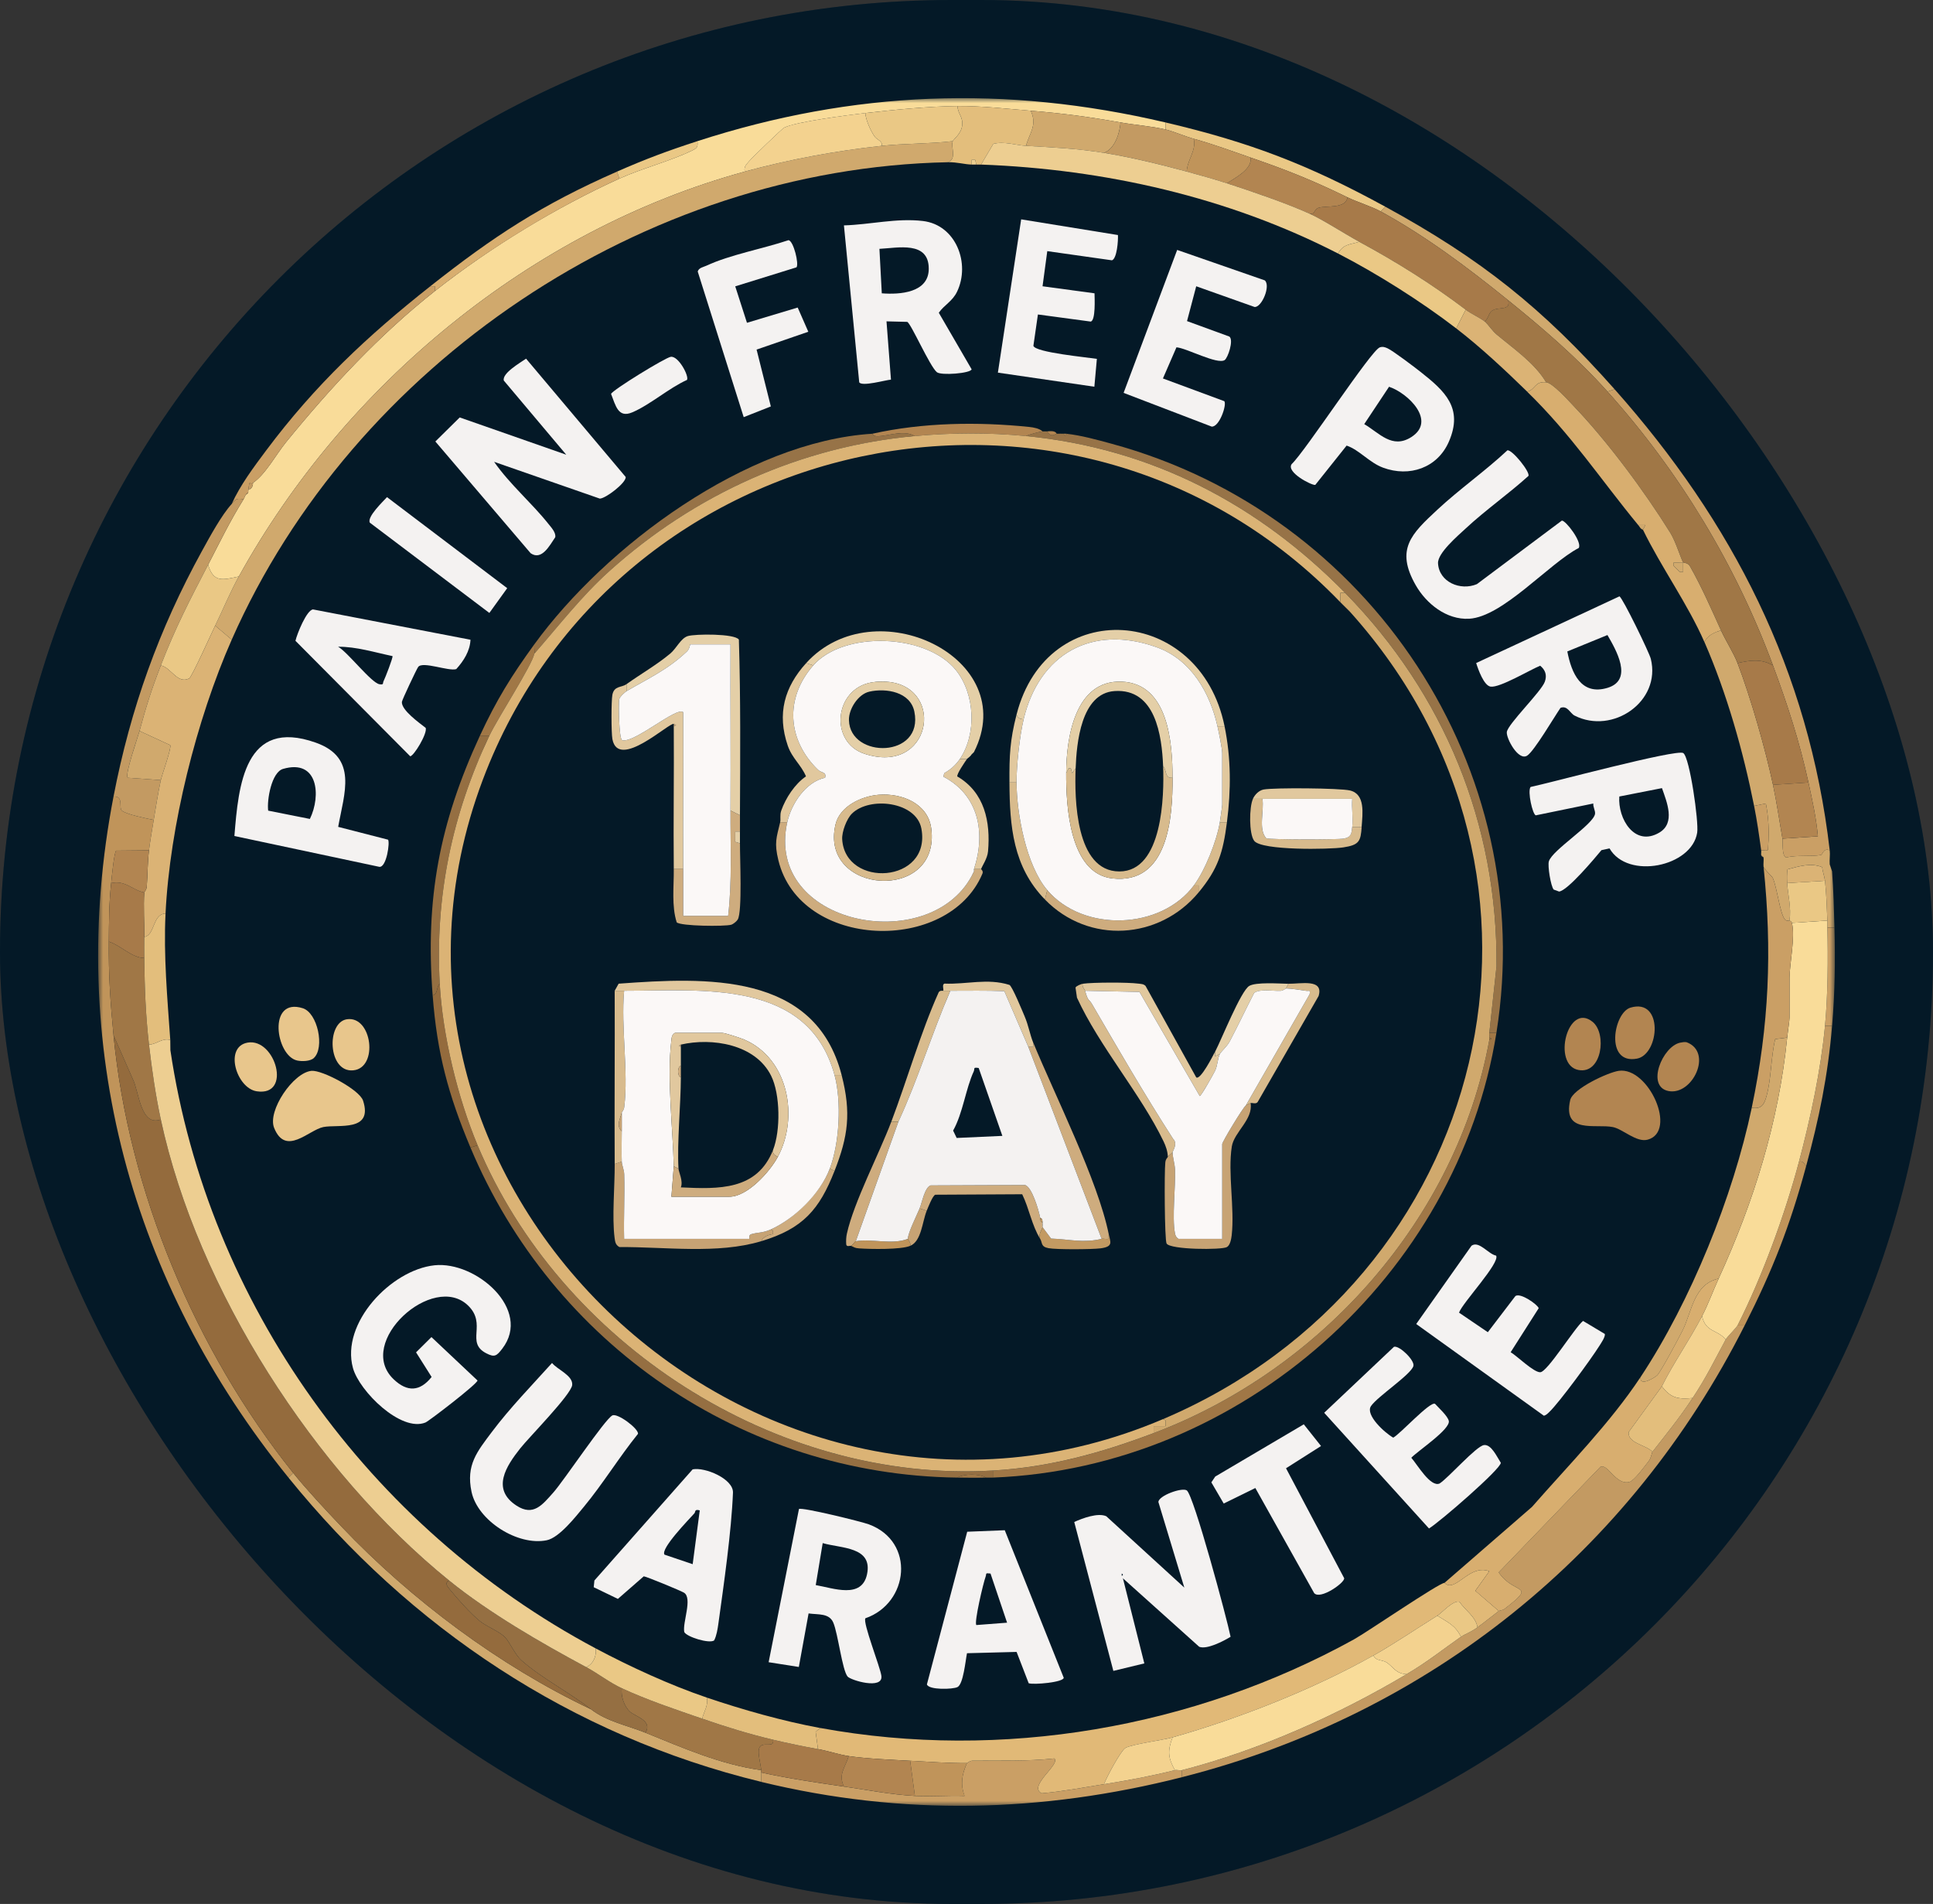 <svg width="197" height="194" viewBox="0 0 197 194" fill="none" xmlns="http://www.w3.org/2000/svg">
<rect x="0" y="0" width="197" height="194" fill="#333333" stroke="none"/>
<g clip-path="url(#clip0_9788_24)">
<rect width="197" height="194" rx="97" fill="#052438"/>
<path d="M100 0H97C43.428 0 0 43.428 0 97C0 150.572 43.428 194 97 194H100C153.572 194 197 150.572 197 97C197 43.428 153.572 0 100 0Z" fill="#020202" fill-opacity="0.3"/>
<mask id="mask0_9788_24" style="mask-type:luminance" maskUnits="userSpaceOnUse" x="10" y="10" width="177" height="174">
<path d="M187 10H10V184H187V10Z" fill="white"/>
</mask>
<g mask="url(#mask0_9788_24)">
<path d="M118.778 12.476V13.191C117.352 12.855 115.684 12.738 114.2 12.476C110.974 11.903 108.332 11.55 105.046 11.283C102.612 11.085 100.044 10.785 97.577 10.806C94.725 10.83 91.048 11.188 88.181 11.522C86.516 11.715 81.163 12.392 79.923 13.005C79.701 13.115 76.627 16.081 76.367 16.403C76.08 16.759 75.801 16.94 75.895 17.486C54.08 23.462 35.127 39.214 24.339 58.741C22.708 59.082 21.766 59.409 21.207 57.549C22.438 55.181 23.385 53.187 24.821 50.871C24.915 50.721 24.965 50.542 25.062 50.394C25.172 50.359 25.278 50.268 25.302 50.156C25.319 50.08 25.293 49.996 25.302 49.917C25.647 49.815 25.782 49.55 25.784 49.202C27.078 48.308 28.128 46.314 29.167 45.038C33.71 39.465 38.664 34.12 44.335 29.646C50.006 25.172 56.759 21.09 63.126 18.199C65.427 17.155 68.284 16.425 70.493 15.359C71.026 15.101 71.146 15.011 71.076 14.383C86.965 9.232 102.489 8.655 118.778 12.476Z" fill="#F9DC99"/>
<path d="M177.802 135.056C166.168 158.103 145.751 174.663 120.464 181.083V180.368C128.361 178.331 136.386 174.733 143.351 170.59C145.587 169.259 146.907 168.165 148.892 166.774C149.176 166.576 149.964 166.271 150.578 165.82C151.313 165.279 152.022 164.702 152.747 164.151C152.824 164.091 153.13 164.096 153.351 163.925C156.731 161.301 154.308 162.546 152.739 160.216L163.101 149.468C163.841 149.067 164.679 151.38 166.064 150.999C166.561 150.863 167.654 149.351 168.033 148.867C168.295 148.53 168.324 148.039 168.406 147.932C169.859 146.076 171.169 144.469 172.502 142.447C173.959 140.236 174.675 138.7 175.874 136.485C176.014 136.225 176.963 135.283 177.079 135.054H177.802V135.056Z" fill="#C39A62"/>
<path d="M11.57 81.159C12.655 81.089 12.062 82.353 12.435 82.618C12.982 83.007 14.917 83.4 15.666 83.543C15.502 84.54 15.3 85.702 15.184 86.644L11.845 86.677C11.628 86.811 11.387 89.436 11.33 89.982C11.103 92.079 11.108 93.843 11.089 95.945C11.057 99.381 11.245 102.107 11.57 105.484C13.098 121.35 19.892 137.603 29.88 150.08L29.398 150.557C13.329 130.711 6.692 106.404 11.57 81.159Z" fill="#C0945A"/>
<path d="M98.541 179.652C98.573 179.652 98.814 179.409 99.124 179.404C101.914 179.371 104.68 179.483 107.452 179.178C108.093 179.786 104.745 181.973 106.147 182.729C108.291 182.543 110.394 182.137 112.512 181.801C114.976 181.408 117.299 180.976 119.739 180.37C119.944 180.32 120.262 180.423 120.462 180.37V181.086C106.192 184.708 91.945 185.054 77.579 181.563C77.574 181.245 77.587 180.926 77.579 180.609C80.369 181.224 83.183 181.632 86.011 182.04C88.329 182.373 90.839 182.867 93.239 182.993C94.913 183.082 96.621 182.929 98.298 182.993C97.857 181.763 98.038 180.811 98.539 179.657L98.541 179.652Z" fill="#CA9F65"/>
<path d="M177.079 67.565C178.435 71.133 179.895 76.229 180.693 79.966C181.073 81.748 181.343 83.651 181.656 85.452C181.722 85.831 181.563 87.257 182.056 87.371C183.1 87.097 184.661 87.307 185.586 87.114C185.745 87.08 185.834 86.363 186.475 86.642C186.528 87.097 186.439 87.608 186.475 88.073L186.716 88.788C186.855 90.698 186.906 92.597 186.957 94.512H186.234C186.229 94.273 186.243 94.035 186.234 93.796C186.183 92.539 186.128 90.965 185.993 89.742C185.945 89.291 185.745 88.819 185.706 88.356C184.562 87.886 183.314 88.273 182.17 88.581C182.105 89.034 182.107 89.522 182.138 89.978C182.22 91.185 182.57 92.494 182.379 93.794C182.305 93.748 182.061 93.903 181.878 93.651C181.384 92.966 181.114 90.448 180.671 89.453C180.594 89.279 179.854 88.666 179.729 88.311C179.698 87.999 179.765 87.667 179.729 87.357L179.488 87.119C179.469 86.964 179.51 86.797 179.488 86.642C180.329 86.67 180.153 86.79 180.211 86.057C180.319 84.693 180.23 83.205 179.968 81.872L178.766 82.113C177.665 76.566 175.973 70.606 173.706 65.419C174.044 64.713 174.687 64.456 175.393 64.227C175.858 65.254 176.691 66.547 177.079 67.565Z" fill="#D0A96D"/>
<path d="M164.552 39.663C176.566 53.201 184.34 68.307 186.475 86.644C185.834 86.365 185.745 87.083 185.586 87.116C184.661 87.307 183.1 87.099 182.056 87.374C181.56 87.259 181.722 85.831 181.657 85.454L185.27 85.215C185.102 83.36 184.702 81.545 184.307 79.73C183.386 75.516 182.182 71.832 180.693 67.806C176.906 57.57 171.148 48.06 163.829 39.904L164.552 39.665V39.663Z" fill="#CA9F65"/>
<path d="M60.236 174.167C61.816 175.403 63.965 175.818 65.777 176.552C69.593 178.1 73.45 179.798 77.581 180.368C77.589 180.447 77.581 180.528 77.581 180.606C77.589 180.924 77.576 181.243 77.581 181.56C58.193 176.848 41.779 165.849 29.398 150.558L29.88 150.081C31.239 151.776 33.287 153.965 34.817 155.568C41.916 163.023 50.903 169.744 60.236 174.167Z" fill="#D0A96D"/>
<path d="M24.821 50.871C23.385 53.187 22.438 55.181 21.207 57.549C19.333 61.152 17.877 63.957 16.389 67.803C15.444 70.243 14.912 71.932 14.22 74.481C14.049 75.108 12.698 78.933 13.018 79.251L16.389 79.489C16.111 80.796 15.883 82.222 15.666 83.543C14.914 83.4 12.982 83.007 12.435 82.618C12.062 82.353 12.654 81.089 11.57 81.159C13.3 72.206 16.194 64.112 20.6 56.113C21.4 54.661 22.561 52.514 23.616 51.348C24.026 50.895 24.018 50.733 24.821 50.871Z" fill="#C39A62"/>
<path d="M43.853 29.169H44.335V29.646C38.664 34.123 33.711 39.465 29.167 45.038C28.128 46.314 27.078 48.308 25.784 49.202C25.396 49.471 25.466 48.737 25.303 49.917C25.293 49.996 25.319 50.08 25.303 50.156C25.218 50.23 25.122 50.301 25.062 50.395C24.965 50.542 24.915 50.721 24.821 50.871C24.018 50.733 24.026 50.895 23.616 51.348C24.476 49.438 25.869 47.578 27.134 45.887C32.135 39.205 37.452 34.223 43.853 29.169Z" fill="#CA9F65"/>
<path d="M164.551 39.663L163.829 39.901C160.721 36.436 157.3 33.505 153.71 30.6C149.665 27.328 145.326 24.066 140.701 21.538L141.183 21.061C150.937 26.391 157.218 31.399 164.551 39.663Z" fill="#D0A96D"/>
<path d="M141.182 21.061L140.7 21.538C139.751 21.02 138.325 20.594 137.327 20.107C133.781 18.376 131.179 17.336 127.45 16.053C125.457 15.368 123.757 14.722 121.668 14.145C120.772 13.897 119.574 13.379 118.777 13.191V12.476C127.464 14.512 133.424 16.823 141.182 21.061Z" fill="#EAC885"/>
<path d="M62.886 17.483L63.127 18.199C56.759 21.089 49.814 25.322 44.335 29.646V29.169H43.853C50.276 24.096 55.188 20.865 62.886 17.483Z" fill="#D8AE6F"/>
<path d="M183.343 118.362C183.743 118.279 183.88 118.541 184.066 118.839C182.401 124.987 180.664 129.387 177.802 135.056H177.079C179.589 130.101 181.919 123.726 183.343 118.362Z" fill="#C0945A"/>
<path d="M186.716 104.53C186.287 109.627 185.396 113.929 184.066 118.839C183.88 118.541 183.743 118.279 183.343 118.362C184.514 113.948 185.559 109.081 185.993 104.53H186.716Z" fill="#C39A62"/>
<path d="M186.957 94.514C187.046 97.962 187.007 101.065 186.716 104.53H185.993C186.289 101.411 186.309 97.659 186.234 94.514H186.957Z" fill="#CA9F65"/>
<path d="M71.076 14.383C71.146 15.011 71.025 15.101 70.493 15.359C68.284 16.427 65.426 17.154 63.126 18.199L62.885 17.484C65.793 16.205 68.05 15.364 71.076 14.383Z" fill="#EAC885"/>
<path d="M97.095 14.383C96.885 15.027 97.541 16.179 96.613 16.53C65.535 17.145 35.987 37.151 23.616 65.18L21.93 63.749C22.739 62.085 23.44 60.368 24.339 58.741C35.127 39.214 54.08 23.462 75.895 17.484C80.361 16.26 85.257 15.351 89.868 14.86C92.262 14.605 94.7 14.667 97.095 14.383Z" fill="#D0A96D"/>
<path d="M88.181 11.521C88.251 12.246 88.699 13.253 89.089 13.847C89.388 14.302 89.94 14.305 89.868 14.86C85.256 15.351 80.361 16.26 75.894 17.483C75.8 16.937 76.08 16.756 76.367 16.401C76.627 16.081 79.701 13.112 79.923 13.002C81.163 12.392 86.519 11.712 88.181 11.519V11.521Z" fill="#F3D28F"/>
<path d="M24.339 58.741C23.44 60.368 22.739 62.085 21.93 63.749C21.573 64.481 19.549 68.987 19.282 69.125C18.082 69.75 17.41 67.983 16.389 67.804C17.878 63.957 19.333 61.152 21.207 57.549C21.766 59.409 22.708 59.082 24.339 58.741Z" fill="#EAC885"/>
<path d="M105.046 11.283C105.739 12.762 104.92 13.544 104.564 14.861C103.552 14.803 102.347 14.374 101.229 14.66L99.987 16.768C99.825 16.761 99.666 16.773 99.505 16.768L99.382 16.289H99.025V16.768C98.305 16.752 97.539 16.511 96.616 16.53C97.544 16.179 96.888 15.027 97.098 14.383C97.151 14.221 97.953 13.647 98.057 12.809C98.17 11.896 97.63 11.631 97.58 10.806C100.047 10.785 102.615 11.085 105.048 11.283H105.046Z" fill="#E3BE7C"/>
<path d="M97.577 10.806C97.628 11.631 98.165 11.896 98.054 12.809C97.951 13.646 97.148 14.221 97.096 14.383C94.701 14.667 92.263 14.605 89.868 14.86C89.94 14.305 89.389 14.302 89.09 13.847C88.7 13.253 88.251 12.247 88.182 11.522C91.049 11.188 94.725 10.83 97.577 10.806Z" fill="#EAC885"/>
<path d="M114.199 12.476C114.11 13.608 113.616 15.151 112.513 15.576C109.819 15.135 107.261 15.015 104.563 14.861C104.919 13.544 105.738 12.762 105.045 11.283C108.331 11.55 110.973 11.903 114.199 12.476Z" fill="#D0A96D"/>
<path d="M118.778 13.191C119.575 13.379 120.772 13.897 121.669 14.145C121.919 15.395 120.997 16.279 120.946 17.484C118.238 16.742 115.282 16.029 112.514 15.576C113.617 15.151 114.111 13.608 114.2 12.476C115.684 12.738 117.351 12.855 118.778 13.191Z" fill="#C39A62"/>
<path d="M25.785 49.202C25.782 49.55 25.647 49.815 25.303 49.918C25.466 48.737 25.397 49.472 25.785 49.202Z" fill="#C39A62"/>
<path d="M25.061 50.394C25.122 50.301 25.218 50.23 25.302 50.156C25.278 50.268 25.172 50.358 25.061 50.394Z" fill="#C39A62"/>
<path d="M147.206 161.289C147.261 161.289 147.468 161.633 147.977 161.492C149 161.208 150.15 159.503 151.781 160.097L150.354 162.091L152.747 164.151C152.022 164.702 151.313 165.279 150.578 165.82C150.4 164.711 149.331 164.091 148.738 163.211C148.097 163.023 146.974 164.323 146.483 164.628C144.365 165.947 142.101 167.49 139.978 168.682C133.828 172.135 126.304 175.097 119.5 177.029C118.486 177.318 115.345 177.726 114.689 178.109C114.22 178.386 112.767 181.093 112.514 181.799C110.396 182.135 108.293 182.541 106.149 182.727C104.747 181.971 108.096 179.784 107.455 179.176C104.679 179.481 101.916 179.369 99.126 179.402C98.815 179.407 98.574 179.65 98.543 179.65C96.748 179.662 94.585 179.514 92.761 179.412C90.848 179.304 88.352 179.204 86.497 178.935C85.606 178.806 84.375 178.403 83.365 178.219L83.127 176.457L83.606 176.073C102.094 179.452 121.647 176.054 137.974 167.051C139.335 166.3 146.661 161.282 147.208 161.287L147.206 161.289Z" fill="#E1B977"/>
<path d="M186.234 93.798C186.243 94.037 186.229 94.275 186.234 94.514C186.308 97.659 186.289 101.411 185.993 104.53C185.559 109.08 184.514 113.948 183.343 118.362C181.919 123.726 179.589 130.1 177.079 135.056C176.963 135.285 176.014 136.227 175.874 136.487C175.034 135.464 173.812 135.76 173.465 134.102C174.092 132.895 174.583 131.526 175.152 130.286C178.715 122.512 181.281 114.308 182.138 105.723C182.189 105.207 182.379 103.994 182.379 103.695V99.641C182.379 98.232 182.979 95.458 182.62 94.037L186.234 93.798Z" fill="#F9DC99"/>
<path d="M175.152 130.286C174.583 131.526 174.092 132.895 173.466 134.102C172.198 136.549 170.55 138.872 169.37 141.256L165.985 145.919C165.862 147.078 167.806 147.228 168.406 147.934C168.322 148.041 168.293 148.533 168.033 148.869C167.655 149.353 166.563 150.865 166.065 151.001C164.679 151.38 163.841 149.067 163.101 149.47L152.74 160.218C154.308 162.548 156.732 161.303 153.352 163.927C153.13 164.098 152.826 164.094 152.747 164.153L150.355 162.093L151.781 160.099C150.15 159.503 148.998 161.21 147.977 161.494C147.468 161.635 147.261 161.291 147.206 161.291L156.127 153.548C159.854 149.291 164.101 144.993 167.202 140.305C167.045 141.383 168.712 140.322 168.898 140.128C169.298 139.709 171.08 136.358 171.468 135.585C172.434 133.668 172.593 130.844 175.15 130.286H175.152Z" fill="#D8AE6F"/>
<path d="M139.977 168.682C140.192 169.254 140.861 169.099 141.312 169.388C141.933 169.784 142.249 170.549 143.35 170.59C136.385 174.732 128.36 178.331 120.463 180.368C120.263 180.42 119.945 180.318 119.74 180.368C119.03 179.106 118.982 178.393 119.499 177.029C126.303 175.097 133.827 172.135 139.977 168.682Z" fill="#F9DC99"/>
<path d="M175.875 136.487C174.675 138.702 173.959 140.238 172.502 142.449C171.018 142.594 170.261 142.449 169.37 141.257C170.55 138.872 172.198 136.549 173.465 134.102C173.812 135.76 175.034 135.464 175.875 136.487Z" fill="#F3D28F"/>
<path d="M148.892 166.774C146.907 168.165 145.587 169.259 143.351 170.59C142.253 170.549 141.937 169.784 141.313 169.388C140.86 169.1 140.19 169.255 139.978 168.682C142.101 167.49 144.365 165.947 146.483 164.628C147.541 165.305 148.299 165.575 148.892 166.774Z" fill="#F3D28F"/>
<path d="M172.502 142.449C171.17 144.472 169.859 146.079 168.406 147.934C167.806 147.228 165.862 147.078 165.985 145.919L169.37 141.257C170.261 142.449 171.018 142.595 172.502 142.449Z" fill="#E3BE7C"/>
<path d="M150.577 165.82C149.963 166.271 149.175 166.576 148.891 166.774C148.298 165.575 147.54 165.305 146.482 164.628C146.973 164.323 148.096 163.023 148.737 163.211C149.327 164.091 150.399 164.714 150.577 165.82Z" fill="#EAC885"/>
<path d="M11.57 105.484L13.505 109.889C14.184 111.174 14.283 114.821 16.389 114.069C20.123 131.417 32.048 149.935 45.78 161.051C45.228 161.291 45.664 161.74 45.891 162.016C46.657 162.951 48.014 164.47 48.934 165.203C49.647 165.77 50.909 166.233 51.487 166.846C51.952 167.339 52.49 168.599 53.123 169.164C55.159 170.974 58.052 172.462 60.235 174.167C50.902 169.743 41.913 163.023 34.816 155.568C33.289 153.963 31.239 151.776 29.88 150.08C19.892 137.603 13.098 121.35 11.57 105.484Z" fill="#946B3D"/>
<path d="M21.93 63.749L23.616 65.18C20.024 73.322 17.304 84.2 16.871 93.083C15.519 93.135 15.818 95.287 14.703 95.468C14.719 93.984 14.609 92.398 14.703 90.937C14.703 90.901 14.931 90.667 14.956 90.359C15.049 89.143 15.035 87.853 15.184 86.644C15.3 85.702 15.502 84.54 15.666 83.544C15.883 82.222 16.112 80.796 16.389 79.489C16.5 78.965 17.519 76.158 17.345 75.924L14.221 74.481C14.912 71.932 15.444 70.243 16.389 67.804C17.41 67.983 18.083 69.75 19.282 69.125C19.55 68.987 21.576 64.482 21.93 63.749Z" fill="#DBB375"/>
<path d="M14.702 97.614C14.738 100.638 14.837 103.426 15.184 106.438C15.471 108.94 15.858 111.606 16.389 114.07C14.283 114.821 14.184 111.174 13.505 109.889L11.57 105.484C11.245 102.107 11.057 99.381 11.088 95.945C12.298 96.319 13.411 97.597 14.702 97.614Z" fill="#A07746"/>
<path d="M14.703 90.937C14.609 92.399 14.72 93.984 14.703 95.468C14.693 96.181 14.693 96.901 14.703 97.614C13.411 97.597 12.298 96.319 11.089 95.945C11.108 93.844 11.103 92.079 11.33 89.983C12.775 89.656 13.524 90.72 14.703 90.937Z" fill="#A77A49"/>
<path d="M15.184 86.644C15.034 87.856 15.046 89.146 14.955 90.36C14.931 90.667 14.704 90.901 14.702 90.937C13.524 90.72 12.775 89.656 11.329 89.983C11.387 89.437 11.628 86.811 11.845 86.677L15.184 86.644Z" fill="#B28551"/>
<path d="M83.363 178.222C84.373 178.405 85.604 178.808 86.495 178.937C86.163 180.072 85.392 180.788 86.013 182.037C83.185 181.629 80.371 181.222 77.582 180.606C77.582 180.528 77.589 180.447 77.582 180.368C77.524 179.733 77.198 178.636 77.37 178.136C77.644 177.334 78.95 178.231 78.786 177.268C80.297 177.628 81.836 177.942 83.363 178.222Z" fill="#A77A49"/>
<path d="M92.759 179.414L93.241 182.991C90.841 182.865 88.331 182.371 86.013 182.037C85.392 180.788 86.163 180.072 86.495 178.937C88.35 179.206 90.846 179.307 92.759 179.414Z" fill="#B28551"/>
<path d="M119.5 177.029C118.982 178.393 119.031 179.106 119.741 180.368C117.301 180.974 114.978 181.405 112.514 181.799C112.767 181.095 114.222 178.386 114.689 178.11C115.345 177.723 118.486 177.315 119.5 177.029Z" fill="#F3D28F"/>
<path d="M98.541 179.652C98.037 180.809 97.859 181.758 98.3 182.989C96.623 182.927 94.915 183.079 93.241 182.989L92.759 179.412C94.583 179.514 96.746 179.662 98.541 179.65V179.652Z" fill="#C0945A"/>
<path d="M163.829 39.901C171.148 48.057 176.906 57.568 180.693 67.803C179.483 67.102 178.39 67.279 177.079 67.565C176.691 66.547 175.858 65.254 175.393 64.226C174.393 62.013 173.439 59.817 172.23 57.689C172.02 57.32 171.56 57.344 171.538 57.31C171.326 56.974 170.789 55.188 170.237 54.303C167.599 50.063 163.798 44.935 160.338 41.327C159.781 40.748 158.218 39.007 157.565 38.945C156.416 36.991 154.24 35.525 152.503 34.058C152.065 33.688 151.636 33.011 151.301 32.744C151.684 32.496 151.692 31.943 152.034 31.68C152.682 31.184 153.985 31.745 153.71 30.598C157.3 33.502 160.721 36.433 163.829 39.898V39.901Z" fill="#A07746"/>
<path d="M157.565 38.947C158.218 39.007 159.784 40.75 160.338 41.33C163.797 44.935 167.599 50.063 170.237 54.305C170.786 55.19 171.324 56.976 171.538 57.313H170.574V57.668L171.179 58.267H171.536V57.315C171.557 57.348 172.017 57.325 172.227 57.694C173.436 59.824 174.39 62.02 175.39 64.231C174.684 64.46 174.041 64.718 173.704 65.424C172.008 61.541 169.298 57.799 167.44 53.976L167.681 53.502H166.958C163.07 48.777 160.155 44.31 155.635 39.906C156.5 39.713 156.358 38.84 157.563 38.952L157.565 38.947Z" fill="#D8AE6F"/>
<path d="M180.693 67.804C182.182 71.829 183.386 75.514 184.307 79.728L180.693 79.966C179.895 76.229 178.435 71.133 177.079 67.565C178.39 67.279 179.483 67.103 180.693 67.804Z" fill="#A77A49"/>
<path d="M179.728 88.313C179.854 88.669 180.593 89.282 180.67 89.456C181.114 90.45 181.381 92.969 181.877 93.653C182.06 93.908 182.304 93.753 182.378 93.796C182.501 93.87 182.571 93.846 182.619 94.035C182.978 95.456 182.378 98.23 182.378 99.639V103.693C182.378 103.991 182.188 105.205 182.137 105.72L180.921 105.873C180.485 107.654 180.521 109.906 180.046 111.637C179.813 112.486 179.56 113.044 178.526 112.875C180.294 104.48 180.617 96.849 179.731 88.311L179.728 88.313Z" fill="#CA9F65"/>
<path d="M184.306 79.728C184.701 81.54 185.101 83.358 185.269 85.213L181.656 85.452C181.342 83.651 181.073 81.748 180.692 79.966L184.306 79.728Z" fill="#B28551"/>
<path d="M185.993 89.744C186.128 90.968 186.183 92.542 186.234 93.798L182.62 94.037C182.572 93.848 182.502 93.872 182.379 93.798C182.57 92.499 182.22 91.189 182.138 89.983L185.993 89.744Z" fill="#EAC885"/>
<path d="M182.137 89.983C182.106 89.527 182.106 89.036 182.169 88.585C183.311 88.278 184.558 87.891 185.705 88.361C185.744 88.821 185.941 89.294 185.992 89.747L182.137 89.985V89.983Z" fill="#DBB375"/>
<path d="M178.766 82.112L179.968 81.872C180.23 83.205 180.32 84.695 180.211 86.057C180.153 86.789 180.329 86.67 179.488 86.641C179.276 85.077 179.074 83.663 178.766 82.11V82.112Z" fill="#CA9F65"/>
<path d="M179.728 87.359C179.728 87.342 179.509 87.292 179.487 87.121L179.728 87.359Z" fill="#CA9F65"/>
<path d="M45.78 161.051C49.842 164.339 55.145 167.406 59.754 169.875C60.9 170.49 62.122 171.444 63.367 172.021C63.268 172.829 63.606 173.867 64.203 174.413C64.728 174.895 66.552 175.326 65.776 176.552C63.965 175.818 61.816 175.403 60.235 174.167C58.053 172.462 55.159 170.976 53.123 169.164C52.49 168.601 51.953 167.34 51.488 166.846C50.91 166.233 49.647 165.77 48.934 165.203C48.014 164.468 46.657 162.951 45.891 162.017C45.665 161.74 45.229 161.292 45.78 161.051Z" fill="#956F42"/>
<path d="M71.559 175.121C73.961 175.951 76.307 176.676 78.786 177.268C78.95 178.231 77.644 177.334 77.37 178.136C77.198 178.634 77.524 179.731 77.582 180.368C73.45 179.798 69.593 178.1 65.777 176.552C66.555 175.326 64.731 174.892 64.204 174.413C63.606 173.867 63.269 172.829 63.368 172.021C65.955 173.218 68.853 174.189 71.559 175.121Z" fill="#A07746"/>
<path d="M14.221 74.481L17.345 75.924C17.519 76.16 16.5 78.964 16.389 79.489L13.019 79.251C12.698 78.933 14.052 75.111 14.221 74.481Z" fill="#D0A96D"/>
<path d="M140.701 21.538C145.327 24.066 149.666 27.328 153.71 30.6C153.985 31.747 152.682 31.189 152.034 31.683C151.692 31.945 151.682 32.498 151.301 32.747C150.88 32.408 149.916 31.964 149.374 31.554C145.919 28.936 142.356 26.71 138.533 24.638C137.044 23.83 134.837 22.389 133.474 21.776C134.045 21.877 133.902 21.302 134.411 21.163C135.254 20.932 137.155 21.283 137.328 20.107C138.326 20.593 139.752 21.02 140.701 21.538Z" fill="#A77A49"/>
<path d="M137.328 20.107C137.155 21.283 135.254 20.932 134.411 21.163C133.902 21.304 134.044 21.879 133.474 21.776C130.99 20.66 127.692 19.544 125.042 18.676C125.892 18.111 127.641 17.243 127.451 16.053C131.18 17.336 133.782 18.376 137.328 20.107Z" fill="#B28551"/>
<path d="M127.45 16.053C127.64 17.243 125.891 18.111 125.041 18.676C123.725 18.245 122.282 17.851 120.945 17.484C120.996 16.279 121.918 15.395 121.668 14.145C123.757 14.722 125.457 15.368 127.45 16.053Z" fill="#C0945A"/>
<path d="M104.564 14.86C107.262 15.015 109.82 15.134 112.514 15.576C115.207 16.017 118.238 16.742 120.946 17.483C122.283 17.851 123.726 18.244 125.041 18.676C127.692 19.544 130.99 20.66 133.473 21.776C134.837 22.389 137.044 23.829 138.533 24.638C137.559 24.939 136.919 24.846 136.364 25.83C125.157 20.073 112.56 17.238 99.986 16.768L101.229 14.66C102.347 14.374 103.552 14.8 104.564 14.86Z" fill="#EDCE91"/>
<path d="M99.022 16.768V16.293L99.382 16.291L99.504 16.77C99.343 16.766 99.184 16.775 99.022 16.77V16.768Z" fill="#EDCE91"/>
<path d="M83.604 176.075L83.125 176.459L83.363 178.222C81.836 177.943 80.297 177.628 78.786 177.268C76.307 176.676 73.96 175.951 71.559 175.121C71.744 174.394 72.199 173.769 72.04 172.975C75.681 174.208 79.824 175.384 83.604 176.075Z" fill="#E3BE7C"/>
<path d="M182.138 105.723C181.281 114.308 178.715 122.512 175.152 130.286C172.596 130.845 172.437 133.666 171.471 135.586C171.083 136.358 169.3 139.709 168.9 140.129C168.714 140.322 167.047 141.383 167.204 140.305C172.326 132.562 176.619 121.937 178.527 112.88C179.56 113.051 179.816 112.491 180.047 111.642C180.522 109.91 180.486 107.659 180.922 105.878L182.138 105.725V105.723Z" fill="#D0A96D"/>
<path d="M17.353 105.961L17.365 107.01C21.195 132.776 37.606 155.668 60.717 167.967C60.794 168.744 60.491 169.519 59.754 169.875C55.145 167.406 49.843 164.339 45.781 161.051C32.049 149.935 20.123 131.417 16.389 114.069C15.859 111.606 15.471 108.94 15.185 106.438C15.982 106.417 16.498 105.739 17.353 105.961Z" fill="#EDCE91"/>
<path d="M16.871 93.083C16.661 97.385 17.056 101.68 17.353 105.961C16.497 105.739 15.982 106.417 15.184 106.438C14.838 103.426 14.739 100.638 14.703 97.614C14.693 96.901 14.693 96.181 14.703 95.468C15.818 95.287 15.519 93.135 16.871 93.083Z" fill="#E3BE7C"/>
<path d="M114.44 160.814L116.623 169.491L113.467 170.254L109.48 155.081C110.314 154.702 111.899 154.108 112.747 154.497L120.699 161.766L118.057 153.047C118.073 152.403 120.432 151.542 120.945 151.859C121.639 152.286 125.062 164.997 125.414 166.777C124.689 167.223 122.988 168.105 122.217 167.797L114.436 160.814H114.44ZM114.32 160.335V160.574C114.477 160.495 114.477 160.414 114.32 160.335Z" fill="#F4F2F1"/>
<path d="M50.358 47.058C51.941 49.338 54.191 51.243 55.892 53.382C56.188 53.754 56.68 54.274 56.586 54.746C56.017 55.576 55.21 57.157 54.078 56.368L44.369 44.985L46.853 42.534L57.709 46.333L51.346 38.778C51.148 38.029 53.037 36.951 53.613 36.545L63.77 48.605C63.806 49.214 61.705 50.807 61.127 50.804L50.361 47.058H50.358Z" fill="#F4F2F1"/>
<path d="M88.198 164.89C87.894 165.303 89.721 169.886 89.827 170.771C90 172.195 86.704 171.215 86.379 170.826C85.835 170.172 85.408 166.483 84.929 165.346C84.51 164.349 83.394 164.54 82.406 164.399L81.412 169.853L78.335 169.369L81.426 153.758C81.727 153.553 87.779 155.036 88.55 155.322C93.315 157.089 92.636 163.357 88.196 164.892L88.198 164.89ZM83.139 161.511C84.943 161.823 87.832 162.949 88.364 160.399C88.955 157.578 85.705 157.781 83.845 157.232L83.136 161.511H83.139Z" fill="#F4F2F1"/>
<path d="M95.478 37.924C94.743 37.299 92.883 33.038 92.467 32.797L90.347 32.744L90.802 38.682C90.209 38.73 87.853 39.412 87.567 38.957L86.008 22.966C88.687 22.89 91.359 22.201 94.054 22.518C97.442 22.916 98.916 26.863 97.536 29.725C97.061 30.71 96.247 31.053 95.676 31.867L99.022 37.628C98.938 38.043 95.902 38.284 95.478 37.922V37.924ZM89.867 29.887C91.732 30.033 94.654 29.83 94.654 27.383C94.654 24.521 91.503 25.265 89.626 25.356L89.867 29.89V29.887Z" fill="#F4F2F1"/>
<path d="M159.038 72.125C158.41 73.034 156.359 76.537 155.639 76.995C154.741 77.565 153.505 75.244 153.565 74.6C153.64 73.797 157.075 70.484 157.441 69.459C157.68 68.791 157.492 68.264 156.967 67.832C155.919 68.254 152.845 70.105 151.91 69.962C151.228 69.859 150.643 68.207 150.443 67.558L165.044 60.764C165.37 60.914 168.08 66.478 168.241 67.131C169.316 71.472 164.351 74.891 160.472 72.914C160.005 72.676 159.759 71.86 159.038 72.125ZM159.732 66.378C160.151 68.567 161.132 70.909 163.84 70.084C166.5 69.27 164.676 66.187 163.821 64.706L159.732 66.378Z" fill="#F4F2F1"/>
<path d="M44.282 128.925C48.488 128.476 54.26 133.439 51.184 137.427C50.613 138.166 50.408 138.333 49.548 137.887C47.418 136.78 49.661 134.93 47.707 133.029C44.147 129.569 36.17 136.78 40.119 140.541C41.501 141.858 42.795 141.803 43.988 140.305L42.402 137.796L43.971 136.241L48.664 140.663C48.664 141.002 43.713 144.803 43.359 144.946C40.861 145.955 36.623 141.75 35.972 139.399C34.705 134.815 39.858 129.395 44.282 128.925Z" fill="#F4F2F1"/>
<path d="M164.03 86.448L163.209 86.627C162.527 87.452 159.747 90.772 158.889 90.843L158.345 90.643C158.048 90.316 157.711 88.227 157.851 87.767C158.202 86.598 162.426 83.997 162.558 82.916C162.597 82.606 162.341 82.218 162.382 81.872L156.521 83.078C156.191 83 155.656 80.627 155.986 80.188C157.805 79.816 170.889 76.289 171.549 76.732C172.209 77.176 173.139 83.744 172.968 84.838C172.424 88.323 165.88 89.658 164.033 86.446L164.03 86.448ZM165.03 81.159C164.864 83.417 166.589 86.326 169.109 84.836C170.778 83.849 169.872 81.721 169.378 80.305L165.03 81.159Z" fill="#F4F2F1"/>
<path d="M56.261 138.881C56.8 139.551 58.402 140.152 58.316 141.118C58.229 142.084 53.895 146.468 53.016 147.584C51.611 149.365 50.028 151.724 52.647 153.419C54.362 154.531 55.278 153.326 56.374 152.1C57.47 150.875 61.648 144.595 62.409 144.223C62.948 143.961 65.1 145.583 65.02 146.1C63.093 148.483 61.452 151.182 59.506 153.531C58.665 154.545 57.005 156.677 55.723 156.942C52.775 157.547 48.679 154.962 48.055 152.003C47.482 149.274 48.612 147.927 50.122 145.914C51.972 143.451 54.194 141.171 56.258 138.881H56.261Z" fill="#F4F2F1"/>
<path d="M104.838 171.511L103.605 168.32L98.551 168.453C98.397 169.193 98.182 171.608 97.58 171.904C97.098 172.143 94.65 172.212 94.465 171.63L98.572 156.074L102.4 155.921L108.409 170.953C108.377 171.422 105.344 171.685 104.838 171.513V171.511ZM100.948 160.335C100.357 160.259 100.567 160.34 100.444 160.667C100.21 161.294 99.257 165.336 99.505 165.582L102.636 165.341L100.948 160.335Z" fill="#F4F2F1"/>
<path d="M60.508 161.73L60.578 161.041L70.59 149.718C71.848 149.465 74.755 150.689 74.7 152.093C74.543 156.052 73.77 161.423 73.214 165.432C73.137 165.978 73.035 166.66 72.78 167.149C72.288 167.506 69.988 166.793 69.737 166.295C69.54 165.329 70.607 162.839 69.706 162.284C69.378 162.081 65.83 160.619 65.608 160.617L62.972 162.918L60.51 161.728L60.508 161.73ZM71.315 153.899C70.751 153.744 70.908 154.042 70.766 154.201C70.236 154.795 67.285 157.812 67.721 158.408L70.593 159.381L71.315 153.899Z" fill="#F4F2F1"/>
<path d="M152.474 127.937C152.908 128.667 149.061 132.726 148.695 133.749L151.631 135.743L154.436 132.066C154.949 131.67 156.746 132.962 156.813 133.301L153.958 137.782C154.638 138.187 156.298 139.838 156.972 139.823C157.7 139.807 160.475 135.288 161.335 134.594L163.557 135.924C163.614 136.232 163.154 136.885 162.966 137.183C162.13 138.512 158.936 142.874 157.907 143.863C157.738 144.026 157.584 144.188 157.348 144.257L144.332 134.908L149.969 126.929C150.745 126.394 151.67 127.785 152.477 127.94L152.474 127.937Z" fill="#F4F2F1"/>
<path d="M47.949 65.183C47.903 66.332 47.25 67.35 46.498 68.178C45.706 68.421 43.089 67.35 42.622 67.954C42.463 68.161 40.969 71.328 40.957 71.524C40.909 72.366 42.721 73.646 43.386 74.169C43.569 74.751 42.181 77.026 41.808 77.061L30.111 65.295C30.268 64.598 31.256 62.142 31.904 62.097L47.949 65.185V65.183ZM39.998 66.852C38.175 66.471 36.329 65.886 34.457 65.898C35.44 66.447 37.837 69.578 38.671 69.719C39.153 69.8 38.979 69.621 39.09 69.406C39.254 69.087 40.08 66.962 40.001 66.852H39.998Z" fill="#F4F2F1"/>
<path d="M142.074 137.229C142.631 137.086 144.199 138.619 144.047 139.182C143.816 140.052 140.402 142.273 139.723 143.272C139.113 144.168 141.137 146.01 141.992 146.487C142.742 146.072 145.71 142.797 146.245 143.036C146.62 143.448 147.526 144.266 147.651 144.772C147.859 145.611 144.515 147.824 143.831 148.535C144.445 149.229 145.787 151.576 146.717 151.158C147.649 150.553 150.439 147.357 151.234 147.245C151.986 147.14 152.561 148.449 152.952 149.045C153.007 149.642 146.707 155.101 145.635 155.742L134.953 143.954L142.074 137.224V137.229Z" fill="#F4F2F1"/>
<path d="M160.892 55.837C157.849 57.43 153.147 62.858 149.728 63.046C147.418 63.172 145.353 61.51 144.276 59.617C142.19 55.956 143.847 54.396 146.481 51.942C148.748 49.832 151.359 48.005 153.626 45.885C154.11 45.799 155.956 48.084 155.77 48.494C153.72 50.349 151.39 51.971 149.372 53.852C148.574 54.594 146.5 56.356 146.555 57.396C146.656 59.299 148.825 60.234 150.518 59.519L159.174 53.046C159.56 53.015 161.278 55.238 160.894 55.841L160.892 55.837Z" fill="#F4F2F1"/>
<path d="M113.933 23.949C113.969 24.521 113.832 26.353 113.324 26.524L106.732 25.59L106.25 29.169L111.548 29.887C111.555 30.371 111.676 32.67 111.155 32.766L105.778 32.043L105.318 35.234C105.484 35.911 110.84 36.414 111.787 36.565L111.531 39.405L101.699 37.969L104.072 22.351L113.931 23.949H113.933Z" fill="#F4F2F1"/>
<path d="M121.912 29.169L120.975 32.718L125.29 34.294C125.757 34.652 125.136 36.489 124.803 36.694C124.032 37.166 120.939 35.47 119.898 35.389L118.518 38.563L124.777 40.879C125.046 41.251 124.268 43.529 123.485 43.467L114.511 40.032L119.97 25.466L128.901 28.569C129.525 29.122 128.583 31.349 127.855 31.278L121.91 29.169H121.912Z" fill="#F4F2F1"/>
<path d="M140.619 35.394C140.925 35.291 141.14 35.37 141.417 35.494C141.963 35.742 144.165 37.411 144.777 37.896C147.261 39.853 149.152 41.578 147.661 45.002C146.495 47.681 143.64 48.651 140.947 47.65C139.542 47.127 138.535 45.84 137.239 45.403L134.045 49.41C133.69 49.479 131.045 48.117 131.64 47.289C133.057 45.947 139.733 35.692 140.619 35.396V35.394ZM139.034 43.214C140.578 44.118 141.867 45.778 143.823 44.542C146.435 42.889 143.488 40.049 141.564 39.408L139.034 43.216V43.214Z" fill="#F4F2F1"/>
<path d="M34.465 84.252L39.546 85.558C39.755 85.79 39.404 88.38 38.669 88.327L23.889 85.184C24.303 80.011 24.925 73.1 32.176 75.669C36.501 77.2 35.082 80.803 34.465 84.254V84.252ZM28.844 78.347C27.671 78.69 27.189 81.507 27.331 82.599L31.581 83.445C32.737 81.085 32.434 77.3 28.844 78.347Z" fill="#F4F2F1"/>
<path d="M81.171 27.24L74.931 29.177L76.126 32.89L81.296 31.337L82.378 33.803L77.107 35.62L78.559 41.413L75.794 42.505L71.106 27.662C71.236 27.269 71.662 27.226 71.975 27.08C74.409 25.947 77.779 25.342 80.364 24.471C80.875 24.55 81.45 26.92 81.171 27.242V27.24Z" fill="#F4F2F1"/>
<path d="M131.064 149.608L136.988 160.803C137.097 161.244 134.553 163.047 133.931 162.326L127.937 151.619L124.714 153.2L123.454 151.044L123.849 150.452L132.874 145.129L134.632 147.34L131.064 149.606V149.608Z" fill="#F4F2F1"/>
<path d="M106.731 43.955C107.116 44.661 107.548 44.194 107.695 44.194C107.933 44.194 108.181 44.177 108.417 44.194L108.538 44.428L108.658 44.194C110.212 44.363 111.785 44.807 113.289 45.215C139.698 52.395 156.812 78.349 152.505 105.246H151.782L152.514 98.458C152.642 83.978 147.171 70.684 137.086 60.411C128.245 51.403 117.377 45.679 104.563 44.432C104.907 44.258 105.912 43.993 106.249 43.955C106.406 43.939 106.572 43.97 106.731 43.955Z" fill="#977347"/>
<path d="M152.505 105.246C148.559 129.898 126.587 149.58 101.19 150.557V149.842C107.025 149.499 112.202 148.051 117.572 146.026C134.708 139.561 148.481 124.103 151.782 105.961L152.018 105.842L151.782 105.723C151.809 105.575 151.765 105.401 151.782 105.246H152.505Z" fill="#A07746"/>
<path d="M48.672 116.693C57.08 136.787 78.96 151.151 101.191 149.842V150.558C100.95 150.567 100.709 150.55 100.468 150.558C99.825 150.159 98.269 150.152 97.578 150.558C75.604 150.286 56.306 136.85 47.949 116.931L48.672 116.693Z" fill="#956F42"/>
<path d="M39.44 50.654L51.692 59.931L49.873 62.455L37.693 53.258C37.38 52.677 39.013 51.122 39.44 50.657V50.654Z" fill="#F4F2F1"/>
<path d="M164.978 109.109C168.004 108.687 170.979 115.278 167.929 116.123C166.778 116.442 165.399 115.047 164.378 114.842C162.622 114.487 159.232 115.579 160.025 112.097C160.29 110.928 163.894 109.261 164.978 109.111V109.109Z" fill="#B28551"/>
<path d="M31.745 109.112C32.825 109.011 36.636 111.027 37.002 112.15C38.05 115.379 34.446 114.537 32.947 114.84C31.456 115.143 29.114 117.859 27.936 114.921C27.24 113.185 29.881 109.283 31.748 109.112H31.745Z" fill="#E8C68C"/>
<path d="M88.904 44.194C88.935 44.194 88.962 44.478 89.501 44.452C90.644 44.397 92.12 43.781 93.24 44.432C81.568 45.506 70.792 50.397 62.16 58.143C59.284 60.723 56.971 63.742 54.453 66.611C54.506 66.328 54.417 65.96 54.453 65.657C61.724 55.651 76.056 45 88.904 44.194Z" fill="#977347"/>
<path d="M138.533 24.638C142.356 26.711 145.919 28.936 149.374 31.554L148.41 33.462C144.857 30.729 140.318 27.86 136.365 25.831C136.919 24.846 137.559 24.939 138.533 24.638Z" fill="#EAC885"/>
<path d="M72.04 172.975C72.2 173.769 71.744 174.394 71.559 175.121C68.853 174.189 65.955 173.218 63.368 172.021C62.122 171.444 60.901 170.49 59.754 169.875C60.491 169.519 60.795 168.744 60.718 167.967C64.211 169.825 68.304 171.709 72.04 172.975Z" fill="#EAC885"/>
<path d="M49.876 74.958C46.077 82.985 44.325 91.313 44.817 100.237C44.441 100.583 44.663 101.284 44.094 101.43C43.335 91.597 44.778 83.901 48.912 74.958H49.876Z" fill="#956F42"/>
<path d="M151.301 32.747C151.636 33.014 152.065 33.693 152.504 34.061C154.243 35.525 156.416 36.994 157.565 38.947C156.361 38.835 156.503 39.708 155.638 39.901C153.414 37.733 150.87 35.353 148.41 33.462L149.374 31.554C149.916 31.964 150.88 32.408 151.301 32.747Z" fill="#DBB375"/>
<path d="M68.363 36.357C69.144 36.245 70.257 38.342 70.011 38.714C68.159 39.548 66.239 41.258 64.424 42.021C62.993 42.622 62.748 41.334 62.275 40.135C62.461 39.718 67.797 36.438 68.363 36.357Z" fill="#F4F2F1"/>
<path d="M31.985 107.807C31.619 108.145 30.776 108.165 30.294 108.062C28.09 107.597 27.239 101.592 30.853 102.73C32.378 103.209 33.111 106.762 31.983 107.807H31.985Z" fill="#E8C68C"/>
<path d="M166.168 102.672C169.555 101.666 169.136 107.428 166.833 107.867C163.537 108.494 164.434 103.188 166.168 102.672Z" fill="#B28551"/>
<path d="M25.24 106.235C28.061 105.747 29.798 111.747 26.163 111.196C24.089 110.881 22.809 106.658 25.24 106.235Z" fill="#E8C68C"/>
<path d="M171.232 106.242C171.449 106.197 171.663 106.159 171.885 106.195C174.61 107.208 172.487 111.666 170.03 111.167C167.736 110.702 169.428 106.617 171.232 106.242Z" fill="#B28551"/>
<path d="M48.671 116.693L47.948 116.931C45.684 111.532 44.549 107.339 44.094 101.43C44.662 101.284 44.441 100.583 44.817 100.237C45.106 105.493 46.638 111.832 48.671 116.693Z" fill="#946B3D"/>
<path d="M35.351 103.857C37.922 103.471 38.594 108.815 35.999 109.061C33.404 109.307 33.238 104.177 35.351 103.857Z" fill="#E8C68C"/>
<path d="M162.315 104.125C163.784 105.327 163.262 109.474 160.874 109.026C158.142 108.513 159.766 102.038 162.315 104.125Z" fill="#B28551"/>
<path d="M106.25 43.955C105.913 43.993 104.908 44.258 104.564 44.432C100.805 44.067 96.999 44.086 93.241 44.432C92.118 43.781 90.641 44.396 89.502 44.451C88.962 44.477 88.938 44.191 88.904 44.194C94.048 43.049 99.647 42.961 104.896 43.504C105.327 43.55 105.925 43.652 106.25 43.955Z" fill="#B28551"/>
<path d="M54.453 66.611C54.241 67.763 50.717 73.181 49.876 74.958H48.912C50.599 71.309 52.131 68.855 54.453 65.657C54.417 65.96 54.506 66.327 54.453 66.611Z" fill="#A07746"/>
<path d="M100.468 150.557C99.512 150.586 98.534 150.569 97.577 150.557C98.269 150.152 99.825 150.159 100.468 150.557Z" fill="#A07746"/>
<path d="M107.695 44.194C107.548 44.194 107.116 44.661 106.731 43.955C107.034 43.929 107.54 43.862 107.695 44.194Z" fill="#B28551"/>
<path d="M166.961 53.495H167.683L167.443 53.972C167.178 53.9 167.108 53.673 166.961 53.495Z" fill="#D0A96D"/>
<path d="M108.418 44.194C108.498 44.199 108.58 44.184 108.659 44.194L108.539 44.428L108.418 44.194Z" fill="#B28551"/>
<path d="M171.538 57.31L171.536 58.264L171.179 58.262L170.577 57.666L170.574 57.313L171.538 57.31Z" fill="#D0A96D"/>
<path d="M104.563 44.432C117.377 45.679 128.245 51.403 137.086 60.41H136.604V61.364C109.689 33.457 62.731 43.597 49.213 79.43C33.455 121.202 77.523 162.066 118.536 144.595L118.774 144.714V145.308H117.57V146.024C112.202 148.048 107.022 149.496 101.19 149.839C78.959 151.149 57.079 136.785 48.671 116.69C46.638 111.83 45.105 105.491 44.816 100.235C44.325 91.311 46.076 82.983 49.876 74.956C50.716 73.179 54.241 67.76 54.453 66.609C56.968 63.737 59.281 60.721 62.16 58.14C70.794 50.394 81.57 45.503 93.24 44.43C96.999 44.084 100.804 44.065 104.563 44.43V44.432Z" fill="#DBB375"/>
<path d="M137.086 60.411C147.171 70.687 152.642 83.978 152.515 98.458L151.782 105.246C151.765 105.401 151.809 105.575 151.782 105.723C151.768 105.799 151.797 105.885 151.782 105.961C148.482 124.102 134.709 139.561 117.572 146.026V145.311H118.777V144.717L118.536 144.598C151.835 130.413 161.987 89.47 137.568 62.321L136.845 61.605L136.605 61.367V60.411H137.086Z" fill="#D0A96D"/>
<path d="M151.782 105.961C151.796 105.885 151.768 105.799 151.782 105.723L152.018 105.842L151.782 105.961Z" fill="#977347"/>
<path d="M75.412 83.067L74.449 82.59C74.48 76.95 74.427 71.297 74.449 65.657H70.353C70.312 65.657 70.291 66.115 70.009 66.38C68.04 68.245 66.075 69.12 63.849 70.427V69.712C65.301 68.674 66.935 67.742 68.298 66.604C68.951 66.06 69.375 65.035 70.1 64.811C70.826 64.587 74.882 64.546 75.302 65.171C75.487 71.128 75.439 77.107 75.412 83.067Z" fill="#E4CFA7"/>
<path d="M80.231 83.782C77.921 94.268 94.595 97.474 99.023 89.267C99.119 89.086 99.172 89.029 99.264 88.79C99.29 88.724 99.24 88.626 99.264 88.552H99.986C99.979 88.576 100.239 88.74 100.124 89.017C96.674 97.245 81.54 96.765 79.328 87.658C78.894 85.874 79.13 85.38 79.509 83.782H80.231Z" fill="#CEAC7E"/>
<path d="M119.019 117.885C119.084 117.742 119.387 117.565 119.501 117.408C119.529 118.047 119.732 118.591 119.751 119.187C119.809 121.033 119.438 124 119.741 125.636C119.79 125.903 119.864 126.082 120.103 126.232H124.56V116.573C124.56 116.344 126.68 112.836 126.969 112.638C127.099 112.548 127.299 112.469 127.451 112.4C127.737 114.062 125.774 115.34 125.538 116.826C125.114 119.511 125.844 123.105 125.526 125.877C125.482 126.244 125.376 126.873 125.042 127.067C124.512 127.377 119.269 127.341 118.893 126.709C118.681 126.354 118.657 119.316 118.761 118.453C118.809 118.057 118.939 118.05 119.016 117.883L119.019 117.885Z" fill="#C7A374"/>
<path d="M124.801 74.004H124.078C123.309 70.575 121.384 67.207 117.879 65.951C111.242 63.57 105.906 66.673 104.323 73.289C103.971 73.286 103.704 73.153 103.6 72.812C106.705 60.608 122.29 61.667 124.801 74.004Z" fill="#E4CFA7"/>
<path d="M63.849 70.427C63.683 70.525 63.143 71.011 63.107 71.254C63.025 71.791 63.083 75.206 63.391 75.414C64.596 75.805 68.981 71.946 69.631 72.573C69.655 77.896 69.604 83.229 69.631 88.552H68.667C68.619 83.708 68.703 78.85 68.667 74.004L68.903 73.885L68.667 73.766C68.253 73.549 63.015 78.533 62.411 75.309C62.293 74.681 62.288 71.402 62.411 70.789C62.596 69.859 63.338 70.076 63.851 69.711V70.427H63.849Z" fill="#E1C89E"/>
<path d="M99.263 76.627L99.022 76.866C98.861 77.135 98.601 77.252 98.54 77.343H97.818C99.552 74.786 99.371 70.732 97.435 68.302C94.45 64.558 85.994 64.241 82.881 67.803L82.158 67.565C89.104 59.903 104.125 67.021 99.263 76.627Z" fill="#E4CFA7"/>
<path d="M85.772 109.538H85.049C82.371 99.739 71.575 100.953 63.608 100.953H62.645L63.049 100.23C71.927 99.582 83.064 99.033 85.772 109.538Z" fill="#E1C89E"/>
<path d="M63.367 118.362C63.379 118.725 63.603 119.175 63.618 119.662C63.683 121.846 63.55 124.048 63.608 126.232H76.377C76.401 126.232 76.266 125.851 76.548 125.76C77.177 125.562 77.731 125.646 78.545 125.278L78.784 125.4V125.753C78.299 125.808 77.786 126.001 77.581 126.471C73.11 127.813 67.807 127.038 63.126 127.067C62.724 126.845 62.688 126.528 62.635 126.123C62.363 124.031 62.659 120.84 62.647 118.598L63.37 118.36L63.367 118.362Z" fill="#C7A374"/>
<path d="M74.449 82.59L75.413 83.067C75.411 83.623 75.415 84.18 75.413 84.736H74.931L74.926 85.776L75.413 85.929C75.401 87.352 75.661 92.904 75.187 93.694C75.076 93.88 74.731 94.163 74.519 94.225C73.852 94.414 69.364 94.373 68.966 93.98C68.431 92.325 68.687 90.319 68.667 88.552H69.631C69.638 90.138 69.624 91.736 69.631 93.322H74.208C74.62 89.775 74.43 86.165 74.449 82.59Z" fill="#CEAC7E"/>
<path d="M110.346 100.237C111.403 100.089 114.959 100.082 116.019 100.225C116.284 100.261 116.542 100.249 116.747 100.459L121.912 109.777C122.343 110.091 123.632 107.54 123.837 107.153V107.63L124.319 107.392C124.097 107.811 124.095 108.596 123.811 109.154C123.63 109.509 122.42 111.675 122.271 111.68L116.13 101.07L110.587 100.953C110.546 100.798 110.233 100.552 110.346 100.237Z" fill="#E1C89E"/>
<path d="M82.882 67.803C79.954 71.152 80.239 75.39 83.359 78.43C83.715 78.776 84.252 78.631 84.086 79.246C82.099 79.673 80.641 81.922 80.231 83.782H79.509C79.586 83.457 79.458 83.05 79.622 82.589C80.073 81.314 81.014 79.868 82.142 79.108C81.643 77.925 80.728 77.271 80.284 75.979C79.171 72.728 79.947 70.005 82.159 67.565L82.882 67.803Z" fill="#E1C89E"/>
<path d="M110.586 100.953C110.901 102.114 110.954 101.725 111.301 102.324C113.98 106.936 116.664 111.553 119.553 116.042C120.068 116.53 119.495 117.308 119.5 117.408C119.386 117.566 119.083 117.742 119.018 117.885C119.003 117.32 118.82 116.795 118.579 116.292C116.262 111.479 112.046 106.638 109.759 101.656L109.61 100.633C109.649 100.473 110.198 100.259 110.347 100.237C110.234 100.552 110.547 100.798 110.588 100.953H110.586Z" fill="#D8BB8D"/>
<path d="M112.996 125.755L112.986 126.223C112.762 126.292 112.468 126.187 112.273 126.232L104.805 106.677H105.287V106.2C107.529 111.649 111.892 120.294 112.996 125.755Z" fill="#CEAC7E"/>
<path d="M121.669 90.221H122.151V90.937C118.164 95.752 110.963 96.248 106.491 91.652L106.732 90.698C110.408 95.017 118.294 94.755 121.669 90.221Z" fill="#CEAC7E"/>
<path d="M128.655 81.397C128.851 82.628 128.205 84.491 129.05 85.418C129.482 85.559 136.316 85.566 136.96 85.445C137.733 85.299 137.735 84.901 137.81 84.259H138.774C138.673 85.719 138.53 86.096 136.904 86.344C135.481 86.561 128.595 86.673 127.824 85.681C127.273 84.97 127.311 82.218 127.692 81.4H128.655V81.397Z" fill="#D8BB8D"/>
<path d="M63.608 100.953C63.266 104.668 64.061 109.164 63.623 112.784C63.579 113.142 63.375 113.32 63.367 113.354C63.288 113.814 62.717 114.713 63.367 115.262C63.367 116.29 63.331 117.336 63.367 118.362L62.645 118.6C62.613 112.722 62.669 106.831 62.645 100.953H63.608Z" fill="#D8BB8D"/>
<path d="M106.009 124.086C106.045 124.281 106.007 124.494 106.25 124.563C106.26 124.711 106.269 124.897 106.25 125.04C106.221 125.262 105.785 125.772 106.009 126.232C105.147 124.842 104.901 123.17 104.176 121.687L95.322 121.734C95.048 121.825 94.595 123.005 94.445 123.37L93.723 123.132C93.966 122.548 94.236 120.993 94.845 120.785L104.446 120.745C105.144 120.881 105.865 123.308 106.009 124.086Z" fill="#CEAC7E"/>
<path d="M131.305 100.237C132.553 100.259 134.929 99.696 134.384 101.489L128.195 112.252C128.039 112.562 127.595 112.335 127.451 112.4C127.299 112.469 127.099 112.548 126.969 112.638L133.471 101.306C133.539 100.802 133.435 101.005 133.112 100.957C132.58 100.879 131.539 100.712 131.065 100.714L131.305 100.237Z" fill="#D8BB8D"/>
<path d="M96.132 100.953H96.855C94.956 105.341 93.557 109.994 91.555 114.308H90.832C92.429 110.101 93.843 105.157 95.657 101.127C95.771 100.876 96.12 100.974 96.132 100.953Z" fill="#D8BB8D"/>
<path d="M138.773 84.259H137.809C137.913 83.362 137.734 82.316 137.809 81.395C134.761 81.395 131.702 81.395 128.652 81.395H127.688C127.888 80.968 128.3 80.536 128.78 80.446C129.84 80.246 136.561 80.298 137.583 80.544C139.163 80.923 138.867 82.885 138.77 84.257L138.773 84.259Z" fill="#E1C89E"/>
<path d="M91.554 114.308L87.217 126.471C87.138 126.485 86.887 126.869 86.735 126.948C86.615 126.9 86.302 127.091 86.242 126.8C86.217 126.428 86.23 126.058 86.311 125.693C87.027 122.474 89.583 117.597 90.831 114.308H91.554Z" fill="#CEAC7E"/>
<path d="M103.6 79.728C103.619 82.952 104.595 88.189 106.732 90.698L106.491 91.652C103.239 88.311 102.902 84.2 102.877 79.728H103.6Z" fill="#D8BB8D"/>
<path d="M98.541 77.343C98.278 77.739 97.515 78.826 97.561 79.115C100.348 80.739 100.962 83.741 100.695 86.751C100.63 87.481 100.107 88.203 99.987 88.552H99.264C100.471 84.876 99.767 81.03 96.132 79.129L96.245 78.769C96.876 78.418 97.416 77.934 97.818 77.343H98.541Z" fill="#E1C89E"/>
<path d="M105.285 106.199V106.676H104.804L102.356 100.991C100.527 100.917 98.685 100.953 96.854 100.953H96.131C96.201 100.824 95.97 100.299 96.261 100.223C98.531 100.316 100.633 99.651 102.879 100.356C103.18 100.533 104.199 103.035 104.435 103.586C104.804 104.446 104.984 105.47 105.285 106.202V106.199Z" fill="#E1C89E"/>
<path d="M131.305 100.237L131.064 100.714C131.033 100.714 130.792 100.95 130.481 100.962C129.727 100.993 128.32 100.738 127.81 101.189C126.962 102.822 126.183 104.494 125.323 106.121C125.054 106.629 124.449 107.146 124.319 107.394L123.839 107.633V107.156C124.473 105.956 126.456 100.969 127.313 100.461C128.007 100.051 130.337 100.223 131.305 100.24V100.237Z" fill="#E4CFA7"/>
<path d="M85.049 119.316C83.51 123.234 81.838 125.195 77.581 126.471C77.786 126.001 78.299 125.808 78.786 125.753V125.4L78.545 125.278C80.966 124.184 83.618 121.567 84.568 119.078L85.049 119.316Z" fill="#CEAC7E"/>
<path d="M85.772 109.538C86.767 113.394 86.434 115.789 85.049 119.316L84.567 119.077C85.558 116.48 85.782 112.216 85.049 109.538H85.772Z" fill="#D8BB8D"/>
<path d="M124.801 74.004C125.466 77.276 125.466 80.482 125.042 83.782H124.319C124.365 83.506 124.56 82.132 124.56 81.994V76.747C124.56 76.289 124.208 74.586 124.078 74.004H124.801Z" fill="#E1C89E"/>
<path d="M125.042 83.782C124.644 86.875 124.136 88.538 122.151 90.937V90.221H121.669C122.83 88.659 123.998 85.692 124.319 83.782H125.042Z" fill="#D8BB8D"/>
<path d="M112.273 126.232C112.466 126.187 112.762 126.292 112.986 126.222L112.996 125.755C113.155 126.54 113.509 127.021 112.165 127.198C111.283 127.312 107.674 127.334 106.86 127.181C106.045 127.028 106.255 126.628 106.009 126.232C105.785 125.772 106.221 125.261 106.25 125.04L107.122 126.203C109.021 126.268 110.355 126.685 112.273 126.232Z" fill="#C39A62"/>
<path d="M104.323 73.289C103.913 74.999 103.591 78.059 103.6 79.728H102.878C102.863 76.954 102.921 75.478 103.6 72.812C103.704 73.153 103.971 73.287 104.323 73.289Z" fill="#E1C89E"/>
<path d="M92.759 126.947C91.805 127.341 88.75 127.286 87.551 127.203C87.081 127.169 87.052 127.074 86.736 126.947C86.888 126.869 87.139 126.485 87.218 126.47C88.803 126.189 90.938 126.864 92.518 126.232C92.518 126.27 92.884 126.695 92.759 126.947Z" fill="#C0945A"/>
<path d="M94.445 123.37C93.982 124.515 93.91 126.473 92.758 126.948C92.884 126.695 92.515 126.27 92.518 126.232C92.556 125.569 93.419 123.859 93.722 123.132L94.445 123.37Z" fill="#C7A374"/>
<path d="M75.412 84.736C75.41 85.134 75.415 85.53 75.412 85.928L74.926 85.776L74.931 84.733H75.412V84.736Z" fill="#E4CFA7"/>
<path d="M99.022 76.866L99.263 76.627C99.218 76.718 99.073 76.782 99.022 76.866Z" fill="#E1C89E"/>
<path d="M68.667 74.004V73.766L68.903 73.885L68.667 74.004Z" fill="#CEAC7E"/>
<path d="M63.849 70.427C66.077 69.12 68.041 68.245 70.009 66.38C70.289 66.115 70.313 65.657 70.354 65.657H74.449C74.427 71.297 74.481 76.949 74.449 82.59C74.43 86.164 74.62 89.775 74.208 93.321H69.631C69.624 91.735 69.638 90.138 69.631 88.552C69.602 83.229 69.653 77.896 69.631 72.573C68.98 71.946 64.596 75.805 63.391 75.414C63.083 75.206 63.025 71.791 63.107 71.254C63.143 71.011 63.683 70.527 63.849 70.427Z" fill="#FBF8F7"/>
<path d="M97.818 77.343C97.416 77.934 96.878 78.419 96.245 78.769L96.132 79.129C99.767 81.03 100.471 84.877 99.263 88.552C99.239 88.626 99.29 88.724 99.263 88.79L99.023 89.267C94.595 97.473 77.921 94.268 80.231 83.782C80.641 81.924 82.098 79.673 84.086 79.246C84.254 78.629 83.715 78.776 83.358 78.43C80.239 75.39 79.954 71.152 82.881 67.804C85.994 64.241 94.452 64.558 97.435 68.302C99.372 70.732 99.553 74.787 97.818 77.343ZM88.839 69.53C85.009 70.177 84.495 75.633 88.116 76.811C94.843 79.001 96.363 70.243 90.692 69.495C90.104 69.416 89.427 69.43 88.841 69.53H88.839ZM89.579 80.98C87.806 81.118 85.594 82.139 85.153 84.004C83.455 91.173 95.915 92.003 94.905 84.4C94.568 81.862 91.901 80.801 89.581 80.982L89.579 80.98Z" fill="#FBF8F7"/>
<path d="M99.022 89.267L99.263 88.79C99.172 89.028 99.119 89.086 99.022 89.267Z" fill="#E1C89E"/>
<path d="M131.064 100.714C131.539 100.714 132.58 100.879 133.112 100.958C133.435 101.005 133.539 100.803 133.471 101.306L126.969 112.638C126.68 112.836 124.56 116.345 124.56 116.573V126.232H120.103C119.864 126.082 119.792 125.903 119.741 125.636C119.438 124 119.811 121.035 119.751 119.187C119.732 118.591 119.527 118.047 119.501 117.408C119.496 117.308 120.069 116.531 119.554 116.042C116.665 111.553 113.981 106.934 111.302 102.324C110.955 101.725 110.905 102.114 110.587 100.953L116.13 101.07L122.271 111.68C122.42 111.675 123.63 109.512 123.81 109.154C124.095 108.596 124.097 107.812 124.319 107.392C124.449 107.146 125.054 106.629 125.323 106.118C126.183 104.492 126.962 102.82 127.81 101.186C128.32 100.736 129.727 100.991 130.481 100.96C130.792 100.948 131.033 100.712 131.064 100.712V100.714Z" fill="#FBF8F7"/>
<path d="M124.078 74.004C124.208 74.586 124.56 76.289 124.56 76.747V81.993C124.56 82.132 124.364 83.505 124.319 83.782C123.998 85.692 122.83 88.659 121.669 90.221C118.293 94.754 110.408 95.017 106.732 90.698C104.595 88.189 103.619 82.952 103.6 79.728C103.59 78.058 103.913 74.999 104.323 73.288C105.906 66.671 111.244 63.57 117.879 65.95C121.384 67.207 123.307 70.575 124.078 74.004ZM108.659 78.774C108.645 82.12 108.989 89.007 113.357 89.505C119.055 90.154 119.52 83.305 119.5 79.251C119.486 75.747 119.101 69.654 114.323 69.456C109.534 69.258 108.674 75.213 108.659 78.774Z" fill="#FBF8F7"/>
<path d="M85.049 109.538C85.781 112.216 85.557 116.48 84.567 119.077C83.577 121.674 80.966 124.183 78.544 125.278C77.73 125.645 77.174 125.562 76.547 125.76C76.265 125.848 76.403 126.232 76.376 126.232H63.608C63.55 124.047 63.682 121.846 63.617 119.662C63.603 119.175 63.379 118.724 63.367 118.362C63.331 117.336 63.367 116.29 63.367 115.262V113.354C63.374 113.318 63.579 113.142 63.622 112.784C64.061 109.164 63.266 104.671 63.608 100.953C71.575 100.953 82.37 99.739 85.049 109.538ZM68.667 118.839L68.426 121.939H74.328C76.181 121.939 78.46 119.39 79.267 117.885C81.423 113.871 80.39 107.857 75.82 105.915C75.439 105.753 73.89 105.245 73.606 105.245H68.787C68.443 105.455 68.455 105.72 68.414 106.068C67.963 109.865 68.578 115.009 68.667 118.839Z" fill="#FBF8F7"/>
<path d="M96.854 100.953C98.685 100.953 100.529 100.917 102.357 100.991L104.805 106.677L112.273 126.232C110.358 126.685 109.023 126.268 107.122 126.204L106.25 125.04C106.27 124.897 106.26 124.711 106.25 124.563C106.236 124.358 106.243 124.157 106.009 124.086C105.865 123.308 105.147 120.878 104.446 120.745L94.845 120.785C94.236 120.99 93.966 122.548 93.722 123.132C93.419 123.859 92.556 125.569 92.518 126.232C90.938 126.864 88.803 126.189 87.218 126.471L91.554 114.308C93.556 109.994 94.956 105.341 96.854 100.953ZM99.743 108.823C99.124 108.725 99.37 108.883 99.242 109.159C98.42 110.931 98.136 113.419 97.136 115.2L97.498 115.951L102.155 115.739L99.743 108.823Z" fill="#F4F2F1"/>
<path d="M128.655 81.397C131.703 81.397 134.763 81.397 137.813 81.397C137.735 82.318 137.916 83.363 137.813 84.262C137.738 84.906 137.735 85.301 136.962 85.447C136.319 85.569 129.484 85.559 129.053 85.421C128.207 84.493 128.853 82.63 128.658 81.4L128.655 81.397Z" fill="#FBF8F7"/>
<path d="M63.367 115.262C62.717 114.713 63.288 113.814 63.367 113.354V115.262Z" fill="#C7A374"/>
<path d="M106.25 124.563C106.007 124.494 106.045 124.281 106.009 124.086C106.243 124.157 106.236 124.358 106.25 124.563Z" fill="#C39A62"/>
<path d="M89.579 80.98C91.899 80.799 94.566 81.86 94.903 84.397C95.915 92 83.455 91.17 85.151 84.001C85.592 82.136 87.803 81.116 89.577 80.977L89.579 80.98ZM86.818 82.909C86.286 83.436 85.787 84.76 85.831 85.511C86.122 90.538 94.942 90.023 93.903 84.433C93.39 81.669 88.62 81.123 86.816 82.909H86.818Z" fill="#D8BB8D"/>
<path d="M88.839 69.53C89.425 69.433 90.102 69.418 90.69 69.495C96.361 70.241 94.841 79.001 88.114 76.811C84.493 75.633 85.006 70.179 88.837 69.53H88.839ZM88.594 70.477C87.457 70.732 86.488 72.249 86.519 73.384C86.628 77.343 94.164 77.267 93.186 72.507C92.773 70.501 90.323 70.088 88.594 70.475V70.477Z" fill="#E4CFA7"/>
<path d="M119.5 79.251C119.516 83.305 119.054 90.154 113.356 89.506C108.991 89.007 108.646 82.12 108.658 78.774L108.902 78.299H109.138L109.261 78.776L109.622 78.297C109.506 81.35 109.6 88.793 114.079 88.795C118.509 88.797 118.656 81.03 118.536 78.059C118.936 78.505 118.666 79.32 119.5 79.251Z" fill="#D8BB8D"/>
<path d="M119.501 79.251C118.667 79.32 118.937 78.504 118.537 78.058C118.409 74.953 117.761 70.134 113.589 70.415C110.158 70.644 109.719 75.752 109.623 78.297L109.262 78.776L109.139 78.297H108.903L108.659 78.774C108.674 75.216 109.534 69.261 114.323 69.456C119.098 69.652 119.484 75.748 119.501 79.251Z" fill="#E4CFA7"/>
<path d="M79.268 117.885C78.966 117.702 78.701 117.566 78.786 117.17C79.554 115.212 79.53 111.511 78.588 109.615C76.986 106.393 72.57 105.706 69.39 106.438L69.219 106.541C69.214 106.598 69.393 106.648 69.39 106.677C69.383 107.311 69.397 107.95 69.39 108.584C69.01 108.742 69.01 109.619 69.39 109.777C69.376 112.677 68.995 116.366 69.149 119.078L68.667 118.839C68.578 115.009 67.964 109.865 68.414 106.068C68.455 105.72 68.443 105.455 68.788 105.246H73.606C73.89 105.246 75.439 105.754 75.82 105.916C80.39 107.855 81.424 113.872 79.268 117.885Z" fill="#E1C89E"/>
<path d="M78.785 117.17C78.701 117.566 78.966 117.702 79.267 117.885C78.46 119.39 76.181 121.94 74.328 121.94H68.426L68.667 118.839L69.149 119.078C69.17 119.443 69.645 120.337 69.389 120.986C73.244 121.169 77.159 121.305 78.785 117.17Z" fill="#CEAC7E"/>
<path d="M69.39 109.777C69.009 109.619 69.009 108.742 69.39 108.584C69.385 108.983 69.39 109.379 69.39 109.777Z" fill="#CEAC7E"/>
<path d="M69.39 106.676C69.39 106.648 69.212 106.598 69.219 106.541L69.39 106.438V106.676Z" fill="#CEAC7E"/>
</g>
</g>
<defs>
<clipPath id="clip0_9788_24">
<rect width="197" height="194" rx="97" fill="white"/>
</clipPath>
</defs>
</svg>
